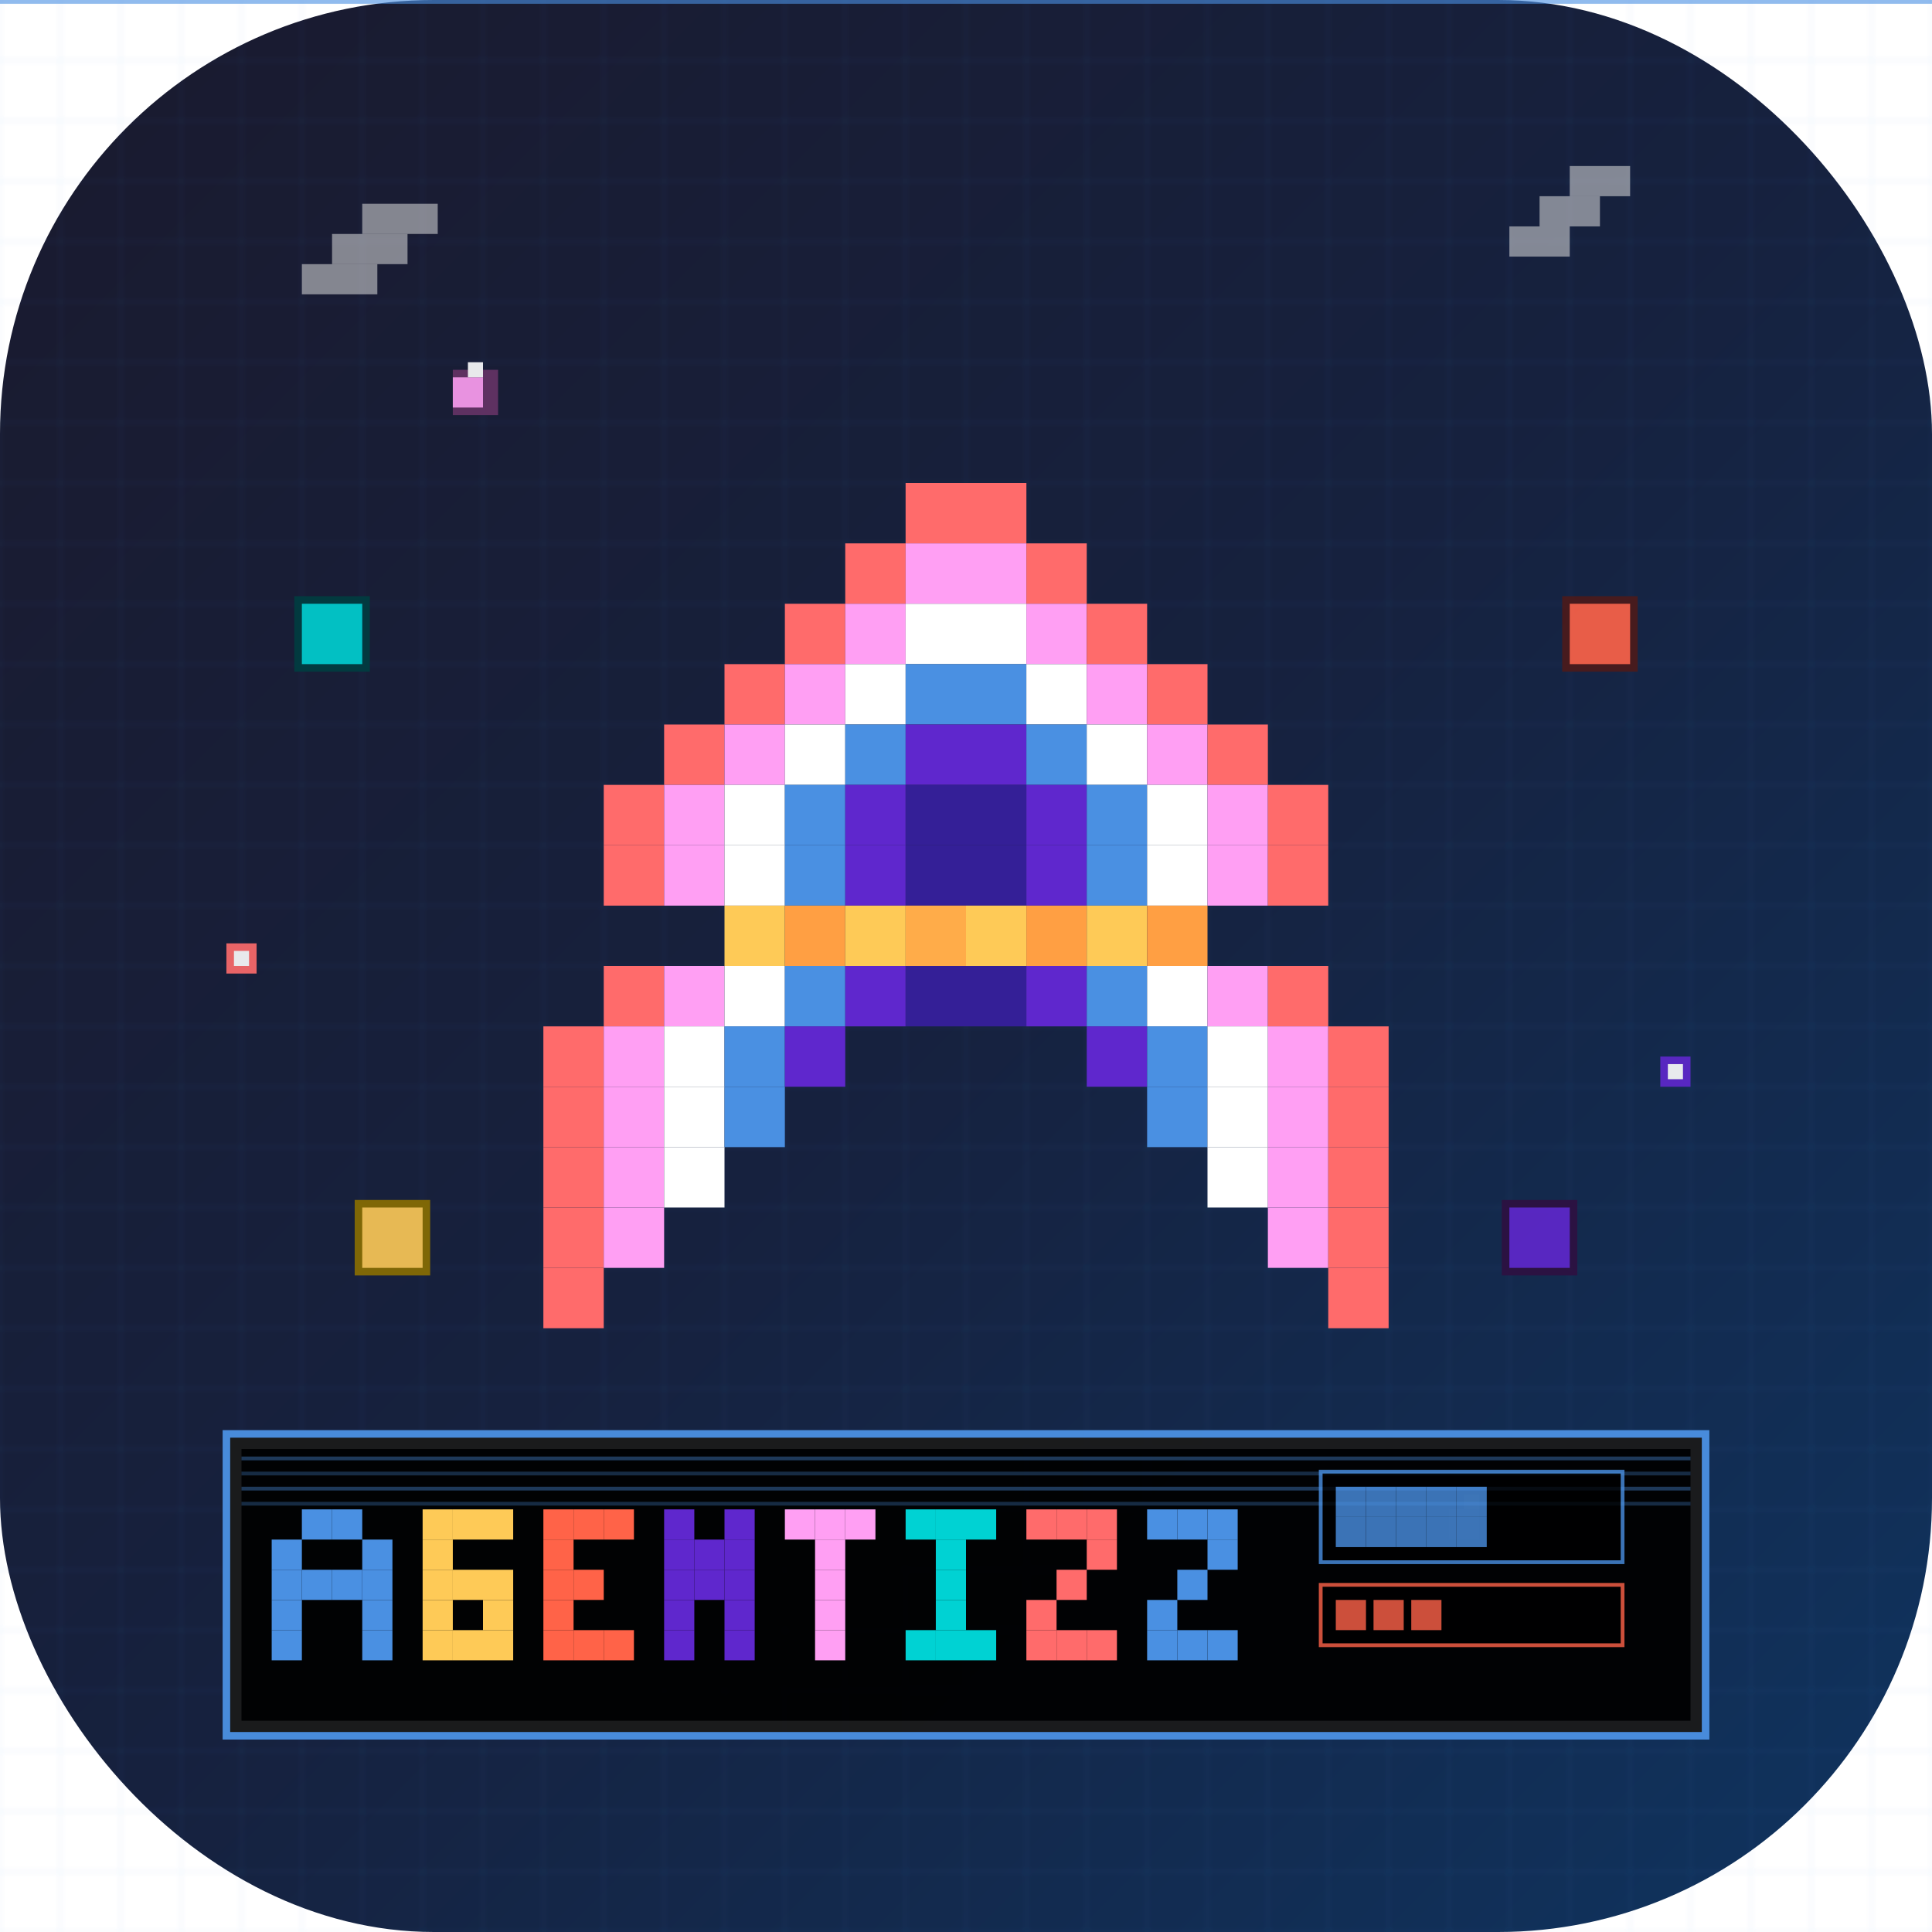 <svg width="512" height="512" viewBox="0 0 512 512" xmlns="http://www.w3.org/2000/svg">
  <defs>
    <!-- Enhanced gradients -->
    <linearGradient id="pixelBg" x1="0%" y1="0%" x2="100%" y2="100%">
      <stop offset="0%" style="stop-color:#1a1a2e;stop-opacity:1" />
      <stop offset="50%" style="stop-color:#16213e;stop-opacity:1" />
      <stop offset="100%" style="stop-color:#0f3460;stop-opacity:1" />
    </linearGradient>
    
    <!-- Glow effects -->
    <filter id="glow">
      <feGaussianBlur stdDeviation="3" result="coloredBlur"/>
      <feMerge> 
        <feMergeNode in="coloredBlur"/>
        <feMergeNode in="SourceGraphic"/>
      </feMerge>
    </filter>
    
    <!-- Pulse animation -->
    <filter id="pulse">
      <feGaussianBlur stdDeviation="2" result="coloredBlur"/>
      <feMerge> 
        <feMergeNode in="coloredBlur"/>
        <feMergeNode in="SourceGraphic"/>
      </feMerge>
    </filter>
  </defs>
  
  <!-- Background with enhanced gradient -->
  <rect width="512" height="512" rx="115" fill="url(#pixelBg)"/>
  
  <!-- Enhanced pixel grid background -->
  <defs>
    <pattern id="pixelGrid" width="16" height="16" patternUnits="userSpaceOnUse">
      <rect width="16" height="16" fill="none" stroke="#4a90e2" stroke-width="0.3" opacity="0.15"/>
    </pattern>
  </defs>
  <rect width="512" height="512" fill="url(#pixelGrid)"/>
  
  <!-- Enhanced pixel 'A' shape with better colors -->
  <!-- Row 1 (top) -->
  <rect x="240" y="128" width="16" height="16" fill="#ff6b6b"/>
  <rect x="256" y="128" width="16" height="16" fill="#ff6b6b"/>
  
  <!-- Row 2 -->
  <rect x="224" y="144" width="16" height="16" fill="#ff6b6b"/>
  <rect x="240" y="144" width="16" height="16" fill="#ff9ff3"/>
  <rect x="256" y="144" width="16" height="16" fill="#ff9ff3"/>
  <rect x="272" y="144" width="16" height="16" fill="#ff6b6b"/>
  
  <!-- Row 3 -->
  <rect x="208" y="160" width="16" height="16" fill="#ff6b6b"/>
  <rect x="224" y="160" width="16" height="16" fill="#ff9ff3"/>
  <rect x="240" y="160" width="16" height="16" fill="#ffffff"/>
  <rect x="256" y="160" width="16" height="16" fill="#ffffff"/>
  <rect x="272" y="160" width="16" height="16" fill="#ff9ff3"/>
  <rect x="288" y="160" width="16" height="16" fill="#ff6b6b"/>
  
  <!-- Row 4 -->
  <rect x="192" y="176" width="16" height="16" fill="#ff6b6b"/>
  <rect x="208" y="176" width="16" height="16" fill="#ff9ff3"/>
  <rect x="224" y="176" width="16" height="16" fill="#ffffff"/>
  <rect x="240" y="176" width="16" height="16" fill="#4a90e2"/>
  <rect x="256" y="176" width="16" height="16" fill="#4a90e2"/>
  <rect x="272" y="176" width="16" height="16" fill="#ffffff"/>
  <rect x="288" y="176" width="16" height="16" fill="#ff9ff3"/>
  <rect x="304" y="176" width="16" height="16" fill="#ff6b6b"/>
  
  <!-- Row 5 -->
  <rect x="176" y="192" width="16" height="16" fill="#ff6b6b"/>
  <rect x="192" y="192" width="16" height="16" fill="#ff9ff3"/>
  <rect x="208" y="192" width="16" height="16" fill="#ffffff"/>
  <rect x="224" y="192" width="16" height="16" fill="#4a90e2"/>
  <rect x="240" y="192" width="16" height="16" fill="#5f27cd"/>
  <rect x="256" y="192" width="16" height="16" fill="#5f27cd"/>
  <rect x="272" y="192" width="16" height="16" fill="#4a90e2"/>
  <rect x="288" y="192" width="16" height="16" fill="#ffffff"/>
  <rect x="304" y="192" width="16" height="16" fill="#ff9ff3"/>
  <rect x="320" y="192" width="16" height="16" fill="#ff6b6b"/>
  
  <!-- Row 6 -->
  <rect x="160" y="208" width="16" height="16" fill="#ff6b6b"/>
  <rect x="176" y="208" width="16" height="16" fill="#ff9ff3"/>
  <rect x="192" y="208" width="16" height="16" fill="#ffffff"/>
  <rect x="208" y="208" width="16" height="16" fill="#4a90e2"/>
  <rect x="224" y="208" width="16" height="16" fill="#5f27cd"/>
  <rect x="240" y="208" width="16" height="16" fill="#341f97"/>
  <rect x="256" y="208" width="16" height="16" fill="#341f97"/>
  <rect x="272" y="208" width="16" height="16" fill="#5f27cd"/>
  <rect x="288" y="208" width="16" height="16" fill="#4a90e2"/>
  <rect x="304" y="208" width="16" height="16" fill="#ffffff"/>
  <rect x="320" y="208" width="16" height="16" fill="#ff9ff3"/>
  <rect x="336" y="208" width="16" height="16" fill="#ff6b6b"/>
  
  <!-- Row 7 (crossbar level) -->
  <rect x="160" y="224" width="16" height="16" fill="#ff6b6b"/>
  <rect x="176" y="224" width="16" height="16" fill="#ff9ff3"/>
  <rect x="192" y="224" width="16" height="16" fill="#ffffff"/>
  <rect x="208" y="224" width="16" height="16" fill="#4a90e2"/>
  <rect x="224" y="224" width="16" height="16" fill="#5f27cd"/>
  <rect x="240" y="224" width="16" height="16" fill="#341f97"/>
  <rect x="256" y="224" width="16" height="16" fill="#341f97"/>
  <rect x="272" y="224" width="16" height="16" fill="#5f27cd"/>
  <rect x="288" y="224" width="16" height="16" fill="#4a90e2"/>
  <rect x="304" y="224" width="16" height="16" fill="#ffffff"/>
  <rect x="320" y="224" width="16" height="16" fill="#ff9ff3"/>
  <rect x="336" y="224" width="16" height="16" fill="#ff6b6b"/>
  
  <!-- Enhanced crossbar with glow -->
  <rect x="192" y="240" width="16" height="16" fill="#feca57" filter="url(#glow)">
    <animate attributeName="opacity" values="0.8;1;0.8" dur="2s" repeatCount="indefinite"/>
  </rect>
  <rect x="208" y="240" width="16" height="16" fill="#ff9f43" filter="url(#glow)">
    <animate attributeName="opacity" values="1;0.8;1" dur="2s" repeatCount="indefinite"/>
  </rect>
  <rect x="224" y="240" width="16" height="16" fill="#feca57" filter="url(#glow)">
    <animate attributeName="opacity" values="0.8;1;0.8" dur="2s" repeatCount="indefinite"/>
  </rect>
  <rect x="240" y="240" width="16" height="16" fill="#ff9f43" filter="url(#glow)">
    <animate attributeName="opacity" values="1;0.8;1" dur="2s" repeatCount="indefinite"/>
  </rect>
  <rect x="256" y="240" width="16" height="16" fill="#feca57" filter="url(#glow)">
    <animate attributeName="opacity" values="0.8;1;0.8" dur="2s" repeatCount="indefinite"/>
  </rect>
  <rect x="272" y="240" width="16" height="16" fill="#ff9f43" filter="url(#glow)">
    <animate attributeName="opacity" values="1;0.8;1" dur="2s" repeatCount="indefinite"/>
  </rect>
  <rect x="288" y="240" width="16" height="16" fill="#feca57" filter="url(#glow)">
    <animate attributeName="opacity" values="0.8;1;0.8" dur="2s" repeatCount="indefinite"/>
  </rect>
  <rect x="304" y="240" width="16" height="16" fill="#ff9f43" filter="url(#glow)">
    <animate attributeName="opacity" values="1;0.8;1" dur="2s" repeatCount="indefinite"/>
  </rect>
  
  <!-- Continue A shape below crossbar -->
  <!-- Row 8 -->
  <rect x="160" y="256" width="16" height="16" fill="#ff6b6b"/>
  <rect x="176" y="256" width="16" height="16" fill="#ff9ff3"/>
  <rect x="192" y="256" width="16" height="16" fill="#ffffff"/>
  <rect x="208" y="256" width="16" height="16" fill="#4a90e2"/>
  <rect x="224" y="256" width="16" height="16" fill="#5f27cd"/>
  <rect x="240" y="256" width="16" height="16" fill="#341f97"/>
  <rect x="256" y="256" width="16" height="16" fill="#341f97"/>
  <rect x="272" y="256" width="16" height="16" fill="#5f27cd"/>
  <rect x="288" y="256" width="16" height="16" fill="#4a90e2"/>
  <rect x="304" y="256" width="16" height="16" fill="#ffffff"/>
  <rect x="320" y="256" width="16" height="16" fill="#ff9ff3"/>
  <rect x="336" y="256" width="16" height="16" fill="#ff6b6b"/>
  
  <!-- Row 9 -->
  <rect x="144" y="272" width="16" height="16" fill="#ff6b6b"/>
  <rect x="160" y="272" width="16" height="16" fill="#ff9ff3"/>
  <rect x="176" y="272" width="16" height="16" fill="#ffffff"/>
  <rect x="192" y="272" width="16" height="16" fill="#4a90e2"/>
  <rect x="208" y="272" width="16" height="16" fill="#5f27cd"/>
  
  <rect x="288" y="272" width="16" height="16" fill="#5f27cd"/>
  <rect x="304" y="272" width="16" height="16" fill="#4a90e2"/>
  <rect x="320" y="272" width="16" height="16" fill="#ffffff"/>
  <rect x="336" y="272" width="16" height="16" fill="#ff9ff3"/>
  <rect x="352" y="272" width="16" height="16" fill="#ff6b6b"/>
  
  <!-- Continue pattern for remaining rows -->
  <!-- Row 10 -->
  <rect x="144" y="288" width="16" height="16" fill="#ff6b6b"/>
  <rect x="160" y="288" width="16" height="16" fill="#ff9ff3"/>
  <rect x="176" y="288" width="16" height="16" fill="#ffffff"/>
  <rect x="192" y="288" width="16" height="16" fill="#4a90e2"/>
  
  <rect x="304" y="288" width="16" height="16" fill="#4a90e2"/>
  <rect x="320" y="288" width="16" height="16" fill="#ffffff"/>
  <rect x="336" y="288" width="16" height="16" fill="#ff9ff3"/>
  <rect x="352" y="288" width="16" height="16" fill="#ff6b6b"/>
  
  <!-- Row 11 -->
  <rect x="144" y="304" width="16" height="16" fill="#ff6b6b"/>
  <rect x="160" y="304" width="16" height="16" fill="#ff9ff3"/>
  <rect x="176" y="304" width="16" height="16" fill="#ffffff"/>
  
  <rect x="320" y="304" width="16" height="16" fill="#ffffff"/>
  <rect x="336" y="304" width="16" height="16" fill="#ff9ff3"/>
  <rect x="352" y="304" width="16" height="16" fill="#ff6b6b"/>
  
  <!-- Row 12 -->
  <rect x="144" y="320" width="16" height="16" fill="#ff6b6b"/>
  <rect x="160" y="320" width="16" height="16" fill="#ff9ff3"/>
  
  <rect x="336" y="320" width="16" height="16" fill="#ff9ff3"/>
  <rect x="352" y="320" width="16" height="16" fill="#ff6b6b"/>
  
  <!-- Row 13 (bottom) -->
  <rect x="144" y="336" width="16" height="16" fill="#ff6b6b"/>
  <rect x="352" y="336" width="16" height="16" fill="#ff6b6b"/>
  
  <!-- Enhanced animated elements with better colors -->
  <g opacity="0.9">
    <!-- Power-up pixels with enhanced animations -->
    <rect x="78" y="158" width="20" height="20" fill="#003d40" />
    <rect x="80" y="160" width="16" height="16" fill="#00d2d3" filter="url(#pulse)">
      <animate attributeName="opacity" values="0.5;1;0.5" dur="2s" repeatCount="indefinite"/>
      <animate attributeName="fill" values="#00d2d3;#4a90e2;#00d2d3" dur="3s" repeatCount="indefinite"/>
    </rect>
    
    <rect x="414" y="158" width="20" height="20" fill="#4d1a1a" />
    <rect x="416" y="160" width="16" height="16" fill="#ff6348" filter="url(#pulse)">
      <animate attributeName="opacity" values="1;0.5;1" dur="1.8s" repeatCount="indefinite"/>
      <animate attributeName="fill" values="#ff6348;#ff6b6b;#ff6348" dur="2.5s" repeatCount="indefinite"/>
    </rect>
    
    <!-- Collectible coins with enhanced glow -->
    <rect x="94" y="318" width="20" height="20" fill="#8b6f00" />
    <rect x="96" y="320" width="16" height="16" fill="#feca57" filter="url(#glow)">
      <animate attributeName="opacity" values="0.3;1;0.3" dur="1.5s" repeatCount="indefinite"/>
      <animate attributeName="fill" values="#feca57;#ff9f43;#feca57" dur="2s" repeatCount="indefinite"/>
    </rect>
    
    <rect x="398" y="318" width="20" height="20" fill="#2d1040" />
    <rect x="400" y="320" width="16" height="16" fill="#5f27cd" filter="url(#glow)">
      <animate attributeName="opacity" values="1;0.3;1" dur="1.7s" repeatCount="indefinite"/>
      <animate attributeName="fill" values="#5f27cd;#4a90e2;#5f27cd" dur="2.3s" repeatCount="indefinite"/>
    </rect>
    
    <!-- Enhanced animated stars -->
    <g>
      <rect x="120" y="98" width="12" height="12" fill="#663366" />
      <rect x="120" y="100" width="8" height="8" fill="#ff9ff3" filter="url(#glow)">
        <animate attributeName="y" values="100;90;100" dur="3s" repeatCount="indefinite"/>
        <animate attributeName="opacity" values="0.7;1;0.7" dur="2s" repeatCount="indefinite"/>
      </rect>
      <rect x="124" y="96" width="4" height="4" fill="#ffffff"/>
    </g>
    
    <g>
      <rect x="382" y="398" width="12" height="12" fill="#1a2d4d" />
      <rect x="384" y="400" width="8" height="8" fill="#4a90e2" filter="url(#glow)">
        <animate attributeName="y" values="400;410;400" dur="2.5s" repeatCount="indefinite"/>
        <animate attributeName="opacity" values="0.7;1;0.7" dur="1.8s" repeatCount="indefinite"/>
      </rect>
      <rect x="388" y="396" width="4" height="4" fill="#ffffff"/>
    </g>
    
    <!-- Enhanced enemy sprites with better animations -->
    <rect x="60" y="250" width="8" height="8" fill="#ff6b6b" filter="url(#pulse)">
      <animate attributeName="x" values="60;80;60" dur="4s" repeatCount="indefinite"/>
      <animate attributeName="fill" values="#ff6b6b;#ff6348;#ff6b6b" dur="2s" repeatCount="indefinite"/>
    </rect>
    <rect x="62" y="252" width="4" height="4" fill="#ffffff"/>
    
    <rect x="440" y="280" width="8" height="8" fill="#5f27cd" filter="url(#pulse)">
      <animate attributeName="x" values="440;420;440" dur="3.5s" repeatCount="indefinite"/>
      <animate attributeName="fill" values="#5f27cd;#4a90e2;#5f27cd" dur="2.5s" repeatCount="indefinite"/>
    </rect>
    <rect x="442" y="282" width="4" height="4" fill="#ffffff"/>
    
    <!-- Enhanced pixelated clouds -->
    <rect x="400" y="60" width="16" height="8" fill="#e0e0e0" opacity="0.6">
      <animate attributeName="opacity" values="0.6;0.8;0.6" dur="4s" repeatCount="indefinite"/>
    </rect>
    <rect x="408" y="52" width="16" height="8" fill="#e0e0e0" opacity="0.6">
      <animate attributeName="opacity" values="0.6;0.8;0.6" dur="4s" repeatCount="indefinite"/>
    </rect>
    <rect x="416" y="44" width="16" height="8" fill="#e0e0e0" opacity="0.6">
      <animate attributeName="opacity" values="0.6;0.8;0.6" dur="4s" repeatCount="indefinite"/>
    </rect>
    
    <rect x="80" y="70" width="20" height="8" fill="#e0e0e0" opacity="0.6">
      <animate attributeName="opacity" values="0.6;0.8;0.6" dur="3.5s" repeatCount="indefinite"/>
    </rect>
    <rect x="88" y="62" width="20" height="8" fill="#e0e0e0" opacity="0.6">
      <animate attributeName="opacity" values="0.6;0.8;0.6" dur="3.5s" repeatCount="indefinite"/>
    </rect>
    <rect x="96" y="54" width="20" height="8" fill="#e0e0e0" opacity="0.6">
      <animate attributeName="opacity" values="0.6;0.8;0.6" dur="3.5s" repeatCount="indefinite"/>
    </rect>
  </g>
  
  <!-- Enhanced retro UI elements -->
  <g opacity="0.95">
    <!-- Retro frame with enhanced styling -->
    <rect x="60" y="380" width="392" height="80" fill="#1a1a1a" stroke="#4a90e2" stroke-width="2"/>
    <rect x="64" y="384" width="384" height="72" fill="#000000"/>
    
    <!-- Enhanced scan lines in frame -->
    <rect x="64" y="386" width="384" height="1" fill="#4a90e2" opacity="0.4">
      <animate attributeName="opacity" values="0.4;0.6;0.4" dur="2s" repeatCount="indefinite"/>
    </rect>
    <rect x="64" y="390" width="384" height="1" fill="#4a90e2" opacity="0.3">
      <animate attributeName="opacity" values="0.3;0.5;0.3" dur="2s" repeatCount="indefinite"/>
    </rect>
    <rect x="64" y="394" width="384" height="1" fill="#4a90e2" opacity="0.4">
      <animate attributeName="opacity" values="0.4;0.6;0.4" dur="2s" repeatCount="indefinite"/>
    </rect>
    <rect x="64" y="398" width="384" height="1" fill="#4a90e2" opacity="0.3">
      <animate attributeName="opacity" values="0.3;0.5;0.3" dur="2s" repeatCount="indefinite"/>
    </rect>
  </g>
  
  <!-- Enhanced pixel text: "AGENTIZZ" with better colors -->
  <g>
    <!-- A -->
    <rect x="80" y="400" width="8" height="8" fill="#4a90e2"/>
    <rect x="88" y="400" width="8" height="8" fill="#4a90e2"/>
    <rect x="72" y="408" width="8" height="8" fill="#4a90e2"/>
    <rect x="96" y="408" width="8" height="8" fill="#4a90e2"/>
    <rect x="72" y="416" width="8" height="8" fill="#4a90e2"/>
    <rect x="80" y="416" width="8" height="8" fill="#4a90e2"/>
    <rect x="88" y="416" width="8" height="8" fill="#4a90e2"/>
    <rect x="96" y="416" width="8" height="8" fill="#4a90e2"/>
    <rect x="72" y="424" width="8" height="8" fill="#4a90e2"/>
    <rect x="96" y="424" width="8" height="8" fill="#4a90e2"/>
    <rect x="72" y="432" width="8" height="8" fill="#4a90e2"/>
    <rect x="96" y="432" width="8" height="8" fill="#4a90e2"/>
    
    <!-- G -->
    <rect x="112" y="400" width="8" height="8" fill="#feca57"/>
    <rect x="120" y="400" width="8" height="8" fill="#feca57"/>
    <rect x="128" y="400" width="8" height="8" fill="#feca57"/>
    <rect x="112" y="408" width="8" height="8" fill="#feca57"/>
    <rect x="112" y="416" width="8" height="8" fill="#feca57"/>
    <rect x="120" y="416" width="8" height="8" fill="#feca57"/>
    <rect x="128" y="416" width="8" height="8" fill="#feca57"/>
    <rect x="112" y="424" width="8" height="8" fill="#feca57"/>
    <rect x="128" y="424" width="8" height="8" fill="#feca57"/>
    <rect x="112" y="432" width="8" height="8" fill="#feca57"/>
    <rect x="120" y="432" width="8" height="8" fill="#feca57"/>
    <rect x="128" y="432" width="8" height="8" fill="#feca57"/>
    
    <!-- E -->
    <rect x="144" y="400" width="8" height="8" fill="#ff6348"/>
    <rect x="152" y="400" width="8" height="8" fill="#ff6348"/>
    <rect x="160" y="400" width="8" height="8" fill="#ff6348"/>
    <rect x="144" y="408" width="8" height="8" fill="#ff6348"/>
    <rect x="144" y="416" width="8" height="8" fill="#ff6348"/>
    <rect x="152" y="416" width="8" height="8" fill="#ff6348"/>
    <rect x="144" y="424" width="8" height="8" fill="#ff6348"/>
    <rect x="144" y="432" width="8" height="8" fill="#ff6348"/>
    <rect x="152" y="432" width="8" height="8" fill="#ff6348"/>
    <rect x="160" y="432" width="8" height="8" fill="#ff6348"/>
    
    <!-- N -->
    <rect x="176" y="400" width="8" height="8" fill="#5f27cd"/>
    <rect x="192" y="400" width="8" height="8" fill="#5f27cd"/>
    <rect x="176" y="408" width="8" height="8" fill="#5f27cd"/>
    <rect x="184" y="408" width="8" height="8" fill="#5f27cd"/>
    <rect x="192" y="408" width="8" height="8" fill="#5f27cd"/>
    <rect x="176" y="416" width="8" height="8" fill="#5f27cd"/>
    <rect x="184" y="416" width="8" height="8" fill="#5f27cd"/>
    <rect x="192" y="416" width="8" height="8" fill="#5f27cd"/>
    <rect x="176" y="424" width="8" height="8" fill="#5f27cd"/>
    <rect x="192" y="424" width="8" height="8" fill="#5f27cd"/>
    <rect x="176" y="432" width="8" height="8" fill="#5f27cd"/>
    <rect x="192" y="432" width="8" height="8" fill="#5f27cd"/>
    
    <!-- T -->
    <rect x="208" y="400" width="8" height="8" fill="#ff9ff3"/>
    <rect x="216" y="400" width="8" height="8" fill="#ff9ff3"/>
    <rect x="224" y="400" width="8" height="8" fill="#ff9ff3"/>
    <rect x="216" y="408" width="8" height="8" fill="#ff9ff3"/>
    <rect x="216" y="416" width="8" height="8" fill="#ff9ff3"/>
    <rect x="216" y="424" width="8" height="8" fill="#ff9ff3"/>
    <rect x="216" y="432" width="8" height="8" fill="#ff9ff3"/>
    
    <!-- I -->
    <rect x="240" y="400" width="8" height="8" fill="#00d2d3"/>
    <rect x="248" y="400" width="8" height="8" fill="#00d2d3"/>
    <rect x="256" y="400" width="8" height="8" fill="#00d2d3"/>
    <rect x="248" y="408" width="8" height="8" fill="#00d2d3"/>
    <rect x="248" y="416" width="8" height="8" fill="#00d2d3"/>
    <rect x="248" y="424" width="8" height="8" fill="#00d2d3"/>
    <rect x="240" y="432" width="8" height="8" fill="#00d2d3"/>
    <rect x="248" y="432" width="8" height="8" fill="#00d2d3"/>
    <rect x="256" y="432" width="8" height="8" fill="#00d2d3"/>
    
    <!-- Z -->
    <rect x="272" y="400" width="8" height="8" fill="#ff6b6b"/>
    <rect x="280" y="400" width="8" height="8" fill="#ff6b6b"/>
    <rect x="288" y="400" width="8" height="8" fill="#ff6b6b"/>
    <rect x="288" y="408" width="8" height="8" fill="#ff6b6b"/>
    <rect x="280" y="416" width="8" height="8" fill="#ff6b6b"/>
    <rect x="272" y="424" width="8" height="8" fill="#ff6b6b"/>
    <rect x="272" y="432" width="8" height="8" fill="#ff6b6b"/>
    <rect x="280" y="432" width="8" height="8" fill="#ff6b6b"/>
    <rect x="288" y="432" width="8" height="8" fill="#ff6b6b"/>
    
    <!-- Z -->
    <rect x="304" y="400" width="8" height="8" fill="#4a90e2"/>
    <rect x="312" y="400" width="8" height="8" fill="#4a90e2"/>
    <rect x="320" y="400" width="8" height="8" fill="#4a90e2"/>
    <rect x="320" y="408" width="8" height="8" fill="#4a90e2"/>
    <rect x="312" y="416" width="8" height="8" fill="#4a90e2"/>
    <rect x="304" y="424" width="8" height="8" fill="#4a90e2"/>
    <rect x="304" y="432" width="8" height="8" fill="#4a90e2"/>
    <rect x="312" y="432" width="8" height="8" fill="#4a90e2"/>
    <rect x="320" y="432" width="8" height="8" fill="#4a90e2"/>
  </g>
  
  <!-- Enhanced retro game elements -->
  <g opacity="0.8">
    <!-- Score display with enhanced styling -->
    <rect x="350" y="390" width="80" height="24" fill="#000000" stroke="#4a90e2" stroke-width="1"/>
    <rect x="354" y="394" width="8" height="8" fill="#4a90e2">
      <animate attributeName="opacity" values="0.7;1;0.7" dur="1.5s" repeatCount="indefinite"/>
    </rect>
    <rect x="362" y="394" width="8" height="8" fill="#4a90e2">
      <animate attributeName="opacity" values="0.7;1;0.7" dur="1.5s" repeatCount="indefinite"/>
    </rect>
    <rect x="370" y="394" width="8" height="8" fill="#4a90e2">
      <animate attributeName="opacity" values="0.7;1;0.7" dur="1.5s" repeatCount="indefinite"/>
    </rect>
    <rect x="378" y="394" width="8" height="8" fill="#4a90e2">
      <animate attributeName="opacity" values="0.7;1;0.7" dur="1.5s" repeatCount="indefinite"/>
    </rect>
    <rect x="386" y="394" width="8" height="8" fill="#4a90e2">
      <animate attributeName="opacity" values="0.7;1;0.7" dur="1.5s" repeatCount="indefinite"/>
    </rect>
    <rect x="354" y="402" width="8" height="8" fill="#4a90e2">
      <animate attributeName="opacity" values="0.7;1;0.7" dur="1.5s" repeatCount="indefinite"/>
    </rect>
    <rect x="362" y="402" width="8" height="8" fill="#4a90e2">
      <animate attributeName="opacity" values="0.7;1;0.7" dur="1.5s" repeatCount="indefinite"/>
    </rect>
    <rect x="370" y="402" width="8" height="8" fill="#4a90e2">
      <animate attributeName="opacity" values="0.7;1;0.7" dur="1.5s" repeatCount="indefinite"/>
    </rect>
    <rect x="378" y="402" width="8" height="8" fill="#4a90e2">
      <animate attributeName="opacity" values="0.7;1;0.7" dur="1.5s" repeatCount="indefinite"/>
    </rect>
    <rect x="386" y="402" width="8" height="8" fill="#4a90e2">
      <animate attributeName="opacity" values="0.7;1;0.7" dur="1.5s" repeatCount="indefinite"/>
    </rect>
    
    <!-- Health/Lives display with enhanced styling -->
    <rect x="350" y="420" width="80" height="16" fill="#000000" stroke="#ff6348" stroke-width="1"/>
    <rect x="354" y="424" width="8" height="8" fill="#ff6348">
      <animate attributeName="opacity" values="0.8;1;0.8" dur="2s" repeatCount="indefinite"/>
    </rect>
    <rect x="364" y="424" width="8" height="8" fill="#ff6348">
      <animate attributeName="opacity" values="0.8;1;0.8" dur="2s" repeatCount="indefinite"/>
    </rect>
    <rect x="374" y="424" width="8" height="8" fill="#ff6348">
      <animate attributeName="opacity" values="0.8;1;0.8" dur="2s" repeatCount="indefinite"/>
    </rect>
  </g>
  
  <!-- Enhanced retro scan line -->
  <rect width="512" height="1" y="0" fill="#4a90e2" opacity="0.6">
    <animate attributeName="y" values="0;512;0" dur="3s" repeatCount="indefinite"/>
  </rect>
  
  <!-- Additional glow effects for the main A shape -->
  <g opacity="0.3">
    <rect x="240" y="128" width="16" height="16" fill="#ff6b6b" filter="url(#glow)"/>
    <rect x="256" y="128" width="16" height="16" fill="#ff6b6b" filter="url(#glow)"/>
    <rect x="240" y="240" width="16" height="16" fill="#feca57" filter="url(#glow)"/>
    <rect x="256" y="240" width="16" height="16" fill="#feca57" filter="url(#glow)"/>
  </g>
</svg>
